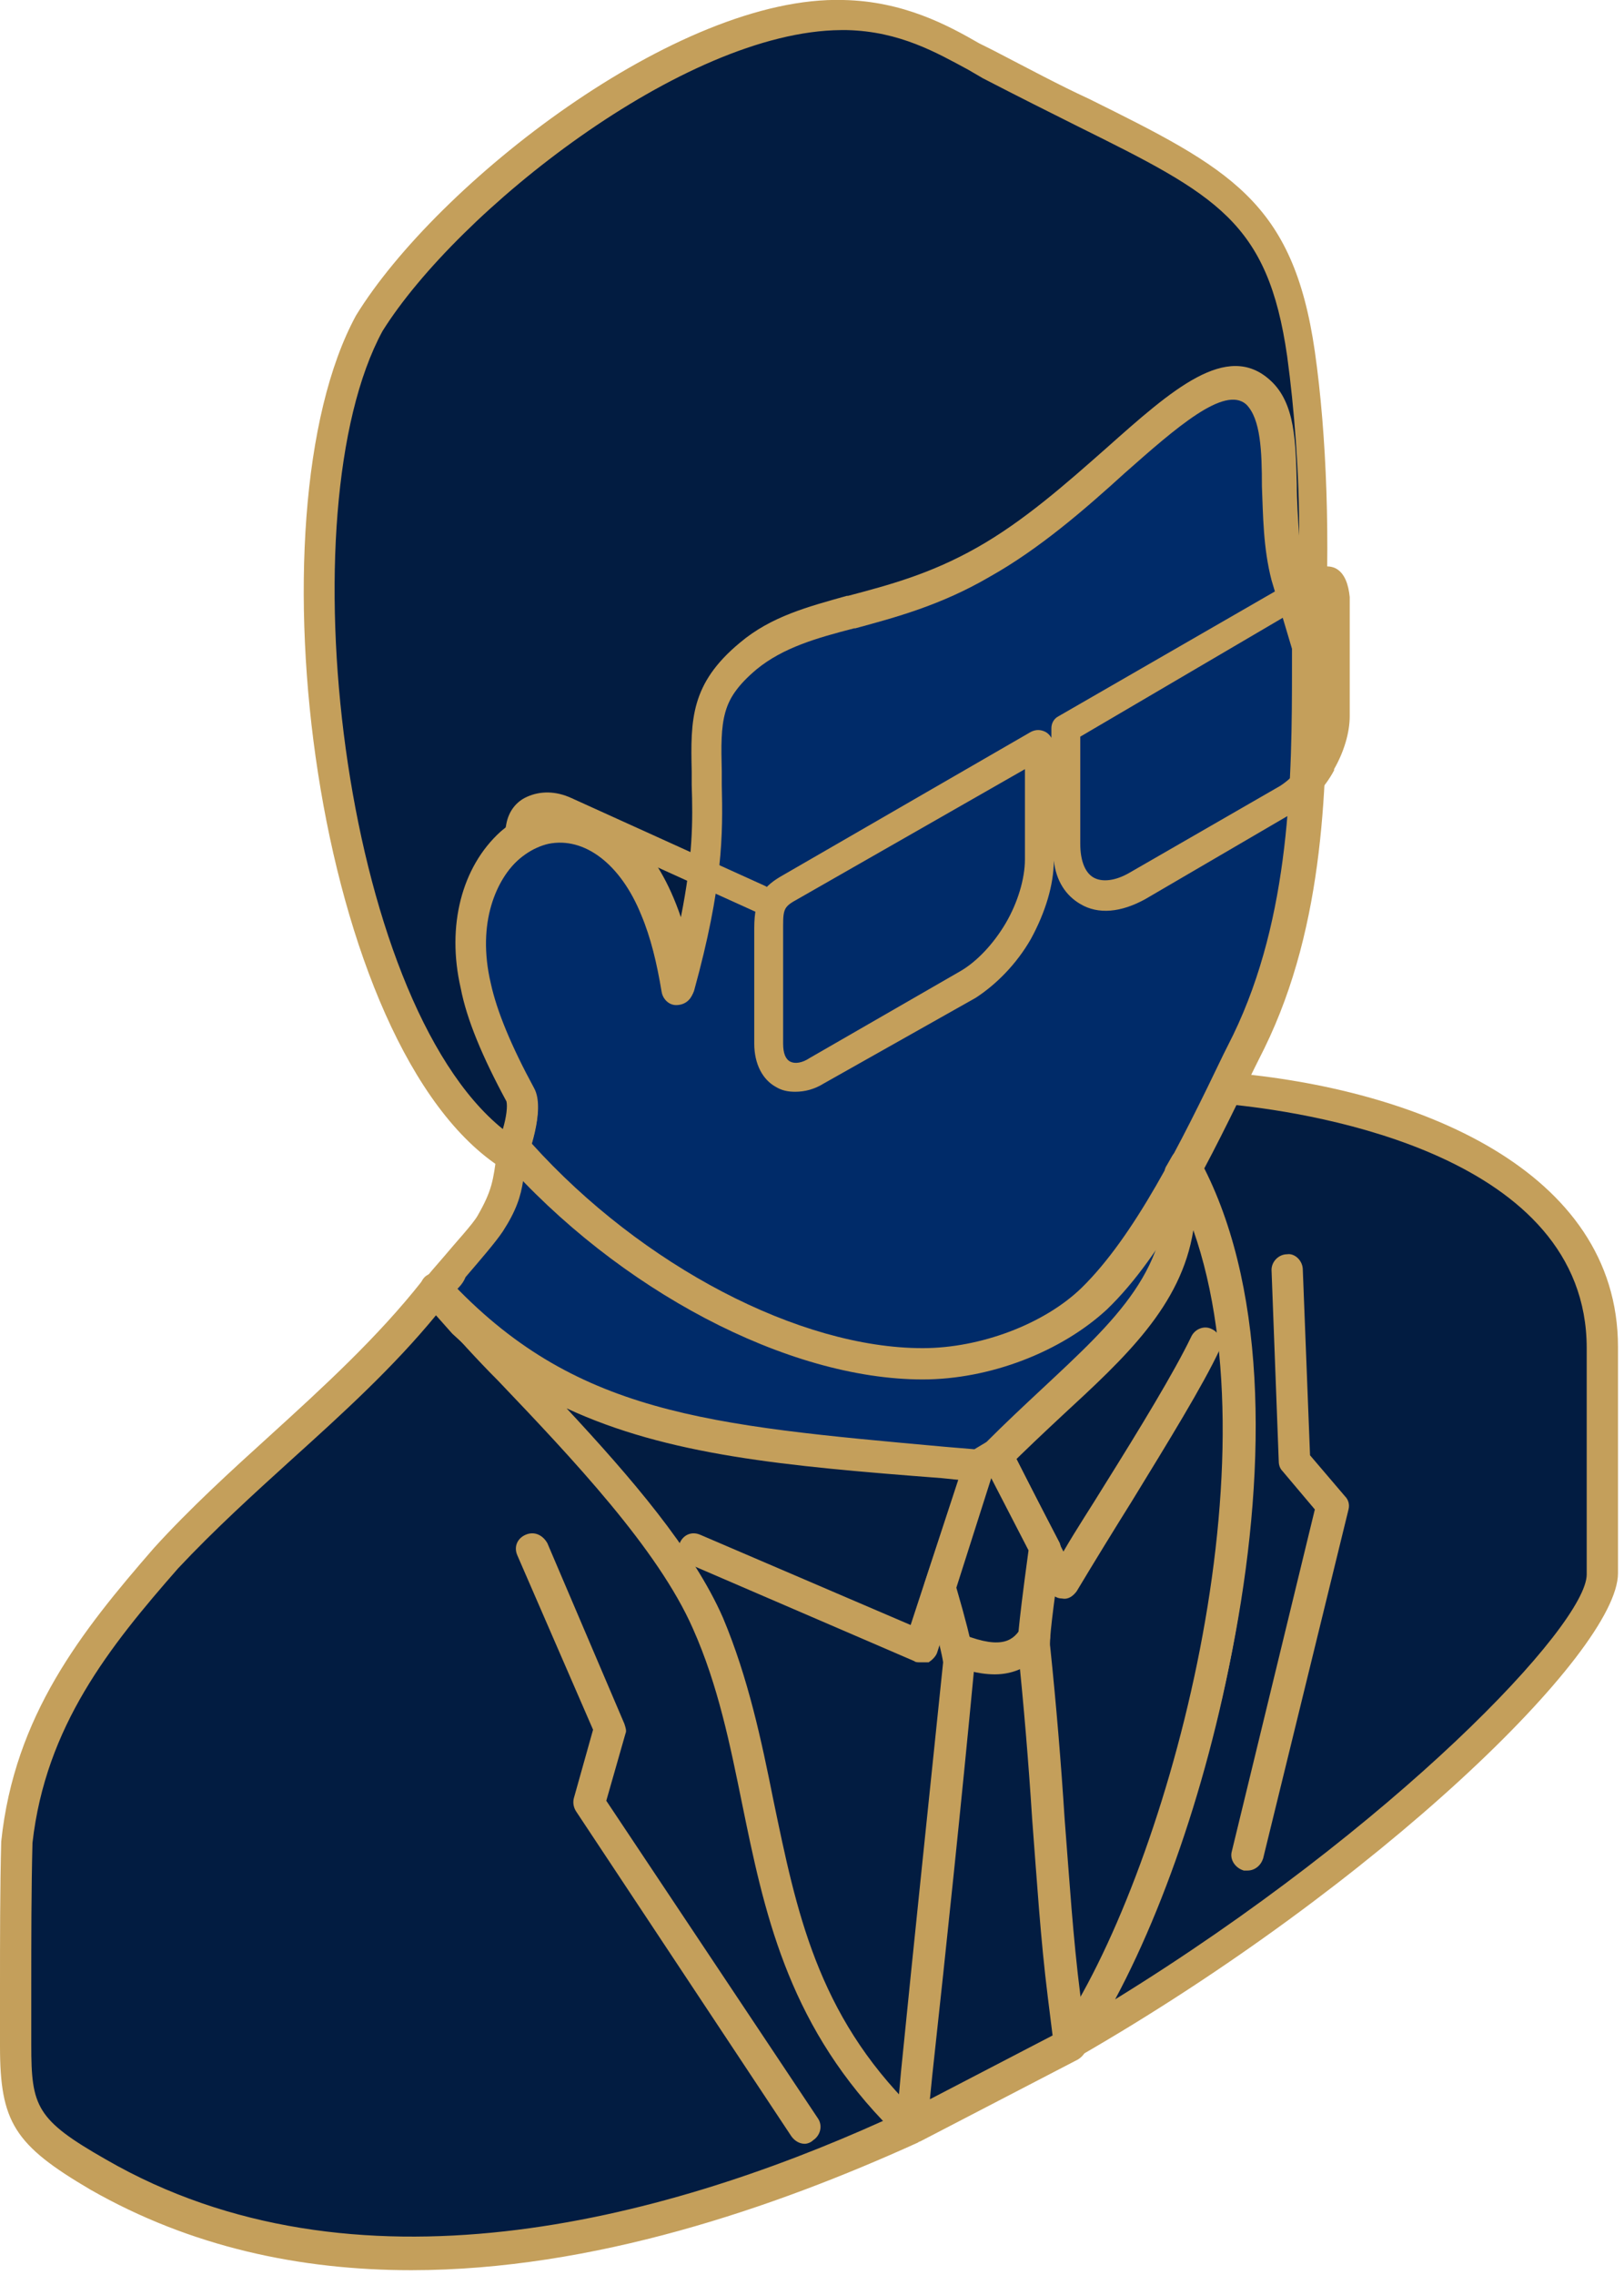 <svg xmlns="http://www.w3.org/2000/svg" width="135" height="189" viewBox="0 0 135 189" fill="none"><path fill-rule="evenodd" clip-rule="evenodd" d="M58.9 134.9C64.9 148.7 62 163.8 75.7 176.7C53.2 187.2 28 192.1 8.2 180.7C2.1 177.2 1.3 175.7 1.3 170C1.3 164.4 1.2 158.6 1.4 153C2.5 143.2 7.5 136.6 13.8 129.5C20.9 121.8 29.8 115.5 36.2 107.2C43.3 115.3 54.9 125.7 58.9 134.9ZM36.9 107.9L36.3 107.3C36.5 107.5 36.7 107.7 36.9 107.9ZM133.1 130.8V112C133.1 97 114.6 91.6 101.8 90.4C100.7 92.6 99.6 94.8 98.5 96.9C108.5 114.9 99.9 153.5 88.9 169.8C114 155.4 133.1 136.3 133.1 130.8Z" fill="#021C41"></path><path fill-rule="evenodd" clip-rule="evenodd" d="M100 97C109.1 114.5 102.3 148.2 92.7 166.1C115.9 151.8 131.9 135 131.9 130.8V112C131.9 96 109.3 92.5 102.7 91.8C101.8 93.6 100.9 95.3 100 97ZM88.9 171.2C88.5 171.2 88.2 171 87.9 170.8C87.5 170.3 87.4 169.7 87.8 169.1C98.5 153.3 107.1 115 97.4 97.6C97.2 97.2 97.2 96.8 97.4 96.3C98.5 94.2 99.6 92 100.7 89.8C101 89.3 101.5 89.1 102 89.1C117.7 90.4 134.5 97.2 134.5 111.9V130.7C134.5 137.2 114.5 156.6 89.6 170.9C89.3 171.1 89.1 171.2 88.9 171.2ZM36.3 109.2C32.7 113.6 28.4 117.5 24.3 121.2C21.1 124.1 17.8 127.1 14.8 130.3C9.1 136.8 3.8 143.4 2.7 153.1C2.6 157 2.6 161.1 2.6 165.1V169.9C2.6 175 3 176.1 8.8 179.4C29.4 191.3 55 184.5 73.4 176.2C65.4 167.8 63.5 158.7 61.7 149.9C60.7 145 59.7 140 57.6 135.3C54.7 128.7 47.6 121.2 41.4 114.7C39.6 112.9 37.9 111 36.3 109.2ZM34.2 188.6C25 188.6 15.9 186.7 7.5 181.9C1.2 178.2 0 176.3 0 170V165.2C0 161.2 0 157 0.1 153C1.2 142.5 6.8 135.5 12.8 128.6C15.8 125.3 19.2 122.2 22.4 119.3C26.8 115.3 31.4 111.1 35.1 106.4C35.3 106.1 35.7 105.9 36.1 105.9C36.4 105.9 36.8 106 37.1 106.3C37.1 106.3 37.1 106.3 37.1 106.4L37.7 107C37.8 107.1 37.8 107.2 37.9 107.3C39.6 109.2 41.4 111 43.3 113C49.7 119.7 57 127.3 60.1 134.3C62.2 139.3 63.3 144.5 64.3 149.5C66.2 158.8 68 167.7 76.6 175.8C76.9 176.1 77.1 176.5 77 177C76.9 177.4 76.6 177.8 76.3 178C64.4 183.4 49.3 188.6 34.2 188.6Z" fill="#C49F5B"></path><path fill-rule="evenodd" clip-rule="evenodd" d="M36.2 107.2C37.2 106 40 103 40.8 101.7C42.3 99.1 42.3 98.1 42.6 95.1C55.7 110.2 86.4 119.1 98.2 97.6C101.5 105.6 92 120.9 79.8 125.5C70.8 128.8 57.2 126.8 50.3 120.4L38.6 109.8L36.2 107.2Z" fill="#002B69"></path><path fill-rule="evenodd" clip-rule="evenodd" d="M37.9 107.2L39.4 108.9L51 119.5C57.4 125.3 70.5 127.5 79.2 124.3C86 121.8 92.7 115.2 95.8 108C96.9 105.5 97.4 103.1 97.4 101.1C93.1 107.1 86.8 110.7 79 111.5C67.1 112.8 52.6 107.2 43.5 98C43.3 99.4 42.9 100.6 41.8 102.3C41.2 103.2 39.9 104.7 38.7 106.1C38.5 106.6 38.2 106.9 37.9 107.2ZM70.1 128.4C62.3 128.4 54.2 125.8 49.3 121.5L37.6 110.8L35.2 108.1C34.8 107.6 34.8 106.9 35.2 106.4C35.6 105.9 36.2 105.2 36.9 104.4C37.9 103.2 39.3 101.7 39.7 101C40.9 98.9 41 98.1 41.3 95.8L41.4 94.9C41.5 94.4 41.8 93.9 42.3 93.8C42.8 93.6 43.3 93.8 43.7 94.2C52.1 104 67 110.1 79 108.9C87.1 108.1 93.3 103.9 97.2 97C97.5 96.6 97.9 96.2 98.4 96.3C98.9 96.3 99.4 96.6 99.5 97.1C100.8 100.2 100.4 104.4 98.5 109C95.1 116.8 87.9 123.9 80.4 126.7C77.2 127.9 73.7 128.4 70.1 128.4Z" fill="#C49F5B"></path><path fill-rule="evenodd" clip-rule="evenodd" d="M90.9 107.9C95.9 103.2 99.9 94.5 103.7 86.6C109 75.8 108.7 63.6 108.8 53.7L107 47.8C106.3 45.4 106.3 42.8 106.3 40.3C106.2 37.1 106.2 34.1 104.5 32.6C101.8 30.2 97.6 33.9 92.7 38.2C89.3 41.2 85.7 44.4 81.7 46.7C77.7 49 74.1 50 70.7 50.9C67.4 51.8 64.5 52.6 62.2 54.6C58.5 57.7 58.6 60.3 58.7 64.7C58.7 68.9 59 73.1 56.4 82C56.1 79.7 55.6 77.4 54.7 75.3C50 64 38.9 68 39.1 78.7C39.1 79.8 39.3 80.9 39.5 82C40.2 85 41.9 88.5 43.2 91C43.7 91.9 43.1 94.1 42.7 95.3C52.1 106 65.8 113.3 76.8 113.3C81.6 113.3 87.3 111.3 90.9 107.9Z" fill="#002B69"></path><path fill-rule="evenodd" clip-rule="evenodd" d="M44.2 95C53.4 105.2 66.5 112 76.7 112C81.5 112 86.8 110 89.9 107C94.3 102.7 98.1 95.1 101.7 87.6L102.5 86C107.3 76.1 107.4 64.6 107.4 55.4V53.9L105.7 48.2C105 45.5 105 42.8 104.9 40.4C104.9 37.5 104.8 34.8 103.6 33.6C101.8 32 97.8 35.5 93.5 39.3C90.2 42.3 86.4 45.6 82.3 47.9C78.2 50.3 74.4 51.3 71.1 52.2H71C67.9 53 65.1 53.8 62.9 55.6C59.8 58.2 59.8 60.1 59.9 64.3V65.4C60 69.5 60 73.8 57.6 82.5C57.4 83.1 56.9 83.5 56.2 83.5C55.6 83.5 55.1 83 55 82.4C54.6 80 54.1 77.9 53.3 76C51.6 71.8 48.6 69.5 45.6 70.1C43 70.7 40.2 73.6 40.3 78.9C40.3 79.9 40.4 80.9 40.7 81.9C41.2 84.2 42.4 87.1 44.3 90.6C44.9 91.3 44.8 92.8 44.2 95ZM76.7 114.6C65.5 114.6 51.4 107.2 41.7 96.2C41.4 95.8 41.3 95.4 41.4 94.9C42 93.1 42.1 91.9 42 91.6C40 87.9 38.7 84.8 38.2 82.2C37.9 81 37.8 79.9 37.8 78.7C37.7 73 40.7 68.3 45.2 67.4C48.6 66.7 53.2 68.3 55.9 74.8C56.1 75.3 56.3 75.8 56.4 76.3C57.4 71.3 57.4 68.3 57.4 65.3V64.2C57.3 59.9 57.3 56.9 61.4 53.5C64 51.3 67.1 50.5 70.3 49.6H70.4C73.8 48.7 77.2 47.8 81.1 45.6C85 43.4 88.5 40.3 91.9 37.3C97.3 32.5 101.9 28.4 105.5 31.7C107.6 33.6 107.6 36.9 107.7 40.3C107.7 42.7 107.8 45.1 108.4 47.4L110.2 53.2C110.3 53.3 110.3 53.5 110.3 53.6V55.3C110.3 64.8 110.2 76.7 105.1 87.1L104.3 88.7C100.6 96.3 96.8 104.2 92 108.8C88.2 112.3 82.3 114.6 76.7 114.6C76.8 114.6 76.8 114.6 76.7 114.6Z" fill="#C49F5B"></path><path fill-rule="evenodd" clip-rule="evenodd" d="M30.7 26.8C22 42.8 27.5 86.4 42.5 95.9C42.8 95.1 43.8 91.9 43.2 90.9C41.8 88.4 40.2 84.9 39.5 81.9C36.2 67.5 53.4 60.7 56.4 81.9C59 72.9 58.7 68.8 58.7 64.6C58.6 60.2 58.5 57.6 62.2 54.5C64.6 52.5 67.5 51.7 70.7 50.8C74.1 49.9 77.7 48.9 81.7 46.6C85.7 44.3 89.3 41 92.7 38.1C97.6 33.7 101.8 30 104.5 32.5C106.1 34 106.2 37 106.3 40.2C106.3 42.7 106.4 45.3 107 47.7L108.8 53.6C109.3 45.8 109.1 36.8 108 29.5C105.9 15.2 99.6 14.7 82 5.4C79.2 3.9 75.6 1.5 70.1 1.3C56.9 0.9 37.2 16.3 30.7 26.8Z" fill="#021C41"></path><path fill-rule="evenodd" clip-rule="evenodd" d="M31.8 27.5C23.7 42.4 28.4 83 41.8 93.8C42.1 92.8 42.2 91.9 42.1 91.5C40.1 87.8 38.8 84.7 38.3 82.1C37.1 76.9 38.4 72 41.6 69.1C43.9 67.1 46.8 66.5 49.5 67.5C51.5 68.2 54.6 70.3 56.6 76.2C57.6 71.2 57.6 68.2 57.5 65.2V64.1C57.4 59.8 57.4 56.8 61.5 53.4C64.1 51.2 67.2 50.4 70.4 49.5H70.5C73.9 48.6 77.3 47.7 81.2 45.5C85.1 43.3 88.6 40.2 92 37.2C97.4 32.4 102 28.3 105.6 31.6C107.7 33.5 107.7 36.8 107.8 40.2C107.8 41.6 107.9 43.1 108 44.5C108 39.2 107.6 34 107 29.6C105.4 18.4 101.1 16.2 89.6 10.5C87.2 9.3 84.6 8 81.7 6.5L80.5 5.8C77.9 4.4 74.8 2.6 70.4 2.5C70.2 2.5 70.1 2.5 69.9 2.5C56.8 2.6 38 17.6 31.8 27.5ZM42.5 97.3C42.2 97.3 42 97.2 41.8 97.1C26.2 87.3 20.5 42.9 29.6 26.2C36.3 15.3 56.3 -0.4 70.1 0C75.1 0.1 78.8 2.1 81.4 3.6L82.6 4.2C85.5 5.7 88.1 7.1 90.5 8.2C102.2 14 107.5 16.7 109.3 29.2C110.3 36.2 110.6 45.1 110.1 53.6C110.1 54.2 109.6 54.7 109 54.8C108.4 54.9 107.8 54.5 107.6 53.9L105.8 48C105.1 45.3 105.1 42.6 105 40.2C105 37.3 104.9 34.6 103.7 33.4C101.9 31.8 97.9 35.3 93.6 39.1C90.3 42.1 86.5 45.4 82.4 47.7C78.3 50.1 74.5 51.1 71.2 52H71.1C68 52.8 65.2 53.6 63 55.4C59.9 58 59.9 59.9 60 64.1V65.2C60.1 69.3 60.1 73.6 57.7 82.3C57.5 82.9 57 83.3 56.3 83.3C55.7 83.3 55.2 82.8 55.1 82.2C54.2 75.8 51.8 71.4 48.5 70.2C46.7 69.5 44.8 69.9 43.2 71.3C41.3 73 39.6 76.6 40.8 81.7C41.3 84 42.5 86.9 44.4 90.4C45.4 92.2 43.8 96.3 43.7 96.5C43.6 96.9 43.3 97.2 42.9 97.3C42.7 97.2 42.6 97.3 42.5 97.3Z" fill="#C49F5B"></path><path fill-rule="evenodd" clip-rule="evenodd" d="M81.4 121.9C59.6 119.9 47.6 119.4 36.2 107.3C43.3 115.4 54.9 125.8 58.9 135C64.9 148.8 62 163.9 75.7 176.8L88.8 169.9C99 155.3 109.1 116.2 98.4 97L98 97.7C99.1 108 90.8 113 82.8 121L81.4 121.9Z" fill="#021C41"></path><path fill-rule="evenodd" clip-rule="evenodd" d="M47.1 117C52.4 122.7 57.6 128.7 60.1 134.4C62.2 139.4 63.3 144.6 64.3 149.6C66.2 158.7 67.9 167.3 75.9 175.2L87.9 169C96.8 156 106.2 122.1 99.2 102.2C98.2 108.5 93.5 112.8 88.3 117.6C86.8 119 85.2 120.5 83.7 122C83.6 122.1 83.5 122.2 83.4 122.2L82 123C81.8 123.1 81.5 123.2 81.2 123.1L78.3 122.8C65.2 121.8 55.5 120.9 47.1 117ZM75.8 178C75.5 178 75.1 177.9 74.9 177.6C65.7 168.9 63.8 159.3 61.8 149.9C60.8 145 59.8 140 57.7 135.3C54.8 128.7 47.7 121.2 41.5 114.7C39.2 112.4 37.1 110.1 35.2 108C34.8 107.5 34.8 106.6 35.3 106.1C35.8 105.6 36.7 105.7 37.2 106.2C47.7 117.5 58.7 118.4 78.6 120.2L81 120.4L82 119.8C83.6 118.2 85.1 116.8 86.6 115.4C92.7 109.7 97.6 105.3 96.8 97.6C96.8 97.3 96.8 97.1 97 96.8L97.4 96.1C97.6 95.7 98.1 95.4 98.5 95.4C98.8 95.4 99.4 95.6 99.6 96.1C111 116.7 99.7 156.4 89.9 170.4C89.8 170.5 89.6 170.7 89.4 170.8L76.3 177.6C76.2 178 75.9 178 75.8 178Z" fill="#C49F5B"></path><path fill-rule="evenodd" clip-rule="evenodd" d="M76.5 138.1C76.3 138.1 76.1 138.1 76 138L57.2 129.9C56.5 129.6 56.2 128.8 56.5 128.2C56.8 127.5 57.5 127.2 58.2 127.5L75.7 135L79.9 122.2C80.1 121.5 80.9 121.1 81.5 121.4C81.7 121.5 81.9 121.6 82 121.7C82 121.3 82.3 120.8 82.7 120.6C83.4 120.3 84.1 120.5 84.5 121.2L88.4 128.9C89.5 127 90.7 125.2 91.8 123.4C94.8 118.6 97.6 114 99 111.1C99.3 110.4 100.1 110.1 100.7 110.4C101.4 110.7 101.7 111.5 101.4 112.1C100 115.1 97.1 119.8 94.1 124.7C92.6 127.1 91 129.7 89.5 132.2C89.2 132.6 88.8 132.9 88.3 132.8C87.8 132.8 87.4 132.5 87.2 132.1L82.5 122.9C82.5 123 82.5 123 82.5 123.1L77.9 137.3C77.8 137.6 77.5 137.9 77.2 138.1C76.9 138.1 76.7 138.1 76.5 138.1Z" fill="#C49F5B"></path><path fill-rule="evenodd" clip-rule="evenodd" d="M75.8 176.7L88.9 169.8C88.7 167.9 88.6 167.5 88.4 165.7C87.3 156.5 87 146.5 85.8 136.7C85.8 136.3 86.2 132.5 86.8 128.6L82.9 121L81.4 121.9L78.2 131.8C79 134.6 79.8 137.6 79.8 138.2C78.6 149.8 77.5 161.2 76.3 172.3C76 173.9 75.9 175 75.8 176.7Z" fill="#021C41"></path><path fill-rule="evenodd" clip-rule="evenodd" d="M79.5 131.9C81.1 137.4 81 138.1 81 138.4C79.9 150 78.7 161.4 77.5 172.4L77.3 174.4L87.5 169.1L87.1 165.9C86.5 161.1 86.2 156.3 85.8 151.1C85.5 146.4 85.1 141.6 84.6 136.8C84.6 136.6 84.5 136.1 85.5 128.8L82.4 122.8L79.5 131.9ZM75.8 178C75.5 178 75.3 177.9 75.1 177.8C74.7 177.5 74.5 177.1 74.5 176.6L74.9 172.1C76 161.1 77.2 149.7 78.4 138.1C78.4 138.1 78.3 137.1 76.9 132.2C76.8 131.9 76.8 131.6 76.9 131.4L80.2 121.5C80.3 121.2 80.5 120.9 80.8 120.8L82.3 119.9C82.6 119.7 83 119.7 83.3 119.8C83.6 119.9 83.9 120.1 84.1 120.5L88.1 128.2C88.2 128.5 88.2 128.7 88.2 129C87.5 133.8 87.2 136.4 87.3 136.8C87.8 141.6 88.2 146.4 88.5 151.1C88.9 156.2 89.2 161 89.8 165.7L90.3 169.8C90.4 170.3 90.1 170.8 89.6 171.1L76.5 177.9C76.2 178 75.9 178 75.8 178Z" fill="#C49F5B"></path><path fill-rule="evenodd" clip-rule="evenodd" d="M82.7 139.1C81.2 139.1 79.8 138.6 79.1 138.3C78.4 138 78.1 137.3 78.4 136.6C78.7 135.9 79.4 135.6 80.1 135.8C83.4 137.1 84.3 136.2 84.9 135.2C85.3 134.6 86.1 134.4 86.7 134.8C87.3 135.2 87.5 136 87.1 136.6C85.9 138.5 84.2 139.1 82.7 139.1Z" fill="#C49F5B"></path><path fill-rule="evenodd" clip-rule="evenodd" d="M66.9 178.1C66.5 178.1 66.1 177.9 65.8 177.5L47.9 150.5C47.7 150.2 47.6 149.8 47.7 149.4L49.3 143.7L43 129.2C42.7 128.5 43 127.8 43.7 127.5C44.4 127.2 45.1 127.5 45.5 128.2L51.9 143.2C52 143.5 52.1 143.8 52 144L50.4 149.6L68 176C68.4 176.6 68.2 177.4 67.6 177.8C67.4 178 67.1 178.1 66.9 178.1Z" fill="#C49F5B"></path><path fill-rule="evenodd" clip-rule="evenodd" d="M103.7 155.4C103.6 155.4 103.5 155.4 103.4 155.4C102.7 155.2 102.2 154.5 102.4 153.8L109.3 125.4L106.6 122.2C106.4 122 106.3 121.7 106.3 121.4L105.7 105.5C105.7 104.8 106.3 104.2 107 104.2C107.6 104.1 108.3 104.7 108.3 105.5L108.9 120.9L111.8 124.3C112.1 124.6 112.2 125 112.1 125.4L105 154.4C104.8 155 104.3 155.4 103.7 155.4Z" fill="#C49F5B"></path><path fill-rule="evenodd" clip-rule="evenodd" d="M89.8 61.2V70.1C89.8 71.5 90.2 72.5 90.9 72.9C91.6 73.3 92.7 73.2 93.9 72.5L106.4 65.3C107.2 64.8 108.1 63.9 108.7 62.8V62.7C109.4 61.6 109.7 60.4 109.7 59.4V49.8C109.7 49.7 109.7 49.6 109.7 49.5C109.6 49.6 109.5 49.6 109.4 49.7L89.8 61.2ZM85.2 63.9L66.3 74.7C65.2 75.3 65.1 75.5 65.1 76.9V86.7C65.1 87.5 65.3 88 65.7 88.2C66.1 88.4 66.7 88.3 67.3 87.9L79.8 80.7C81.2 79.9 82.6 78.4 83.6 76.7C84.6 75 85.2 73 85.2 71.4V63.9ZM66.1 90.7C65.5 90.7 65 90.6 64.5 90.3C63.4 89.7 62.7 88.4 62.7 86.7V77.1C62.7 74.5 63.5 73.6 65.1 72.7L85.7 60.8C86.1 60.6 86.5 60.6 86.9 60.8C87.1 60.9 87.3 61.1 87.4 61.3V60.5C87.4 60.1 87.6 59.7 88 59.5L108.3 47.8C109.2 47.3 110.1 46.8 111 47.2C111.8 47.6 112.1 48.6 112.2 49.6V49.9V59.5C112.2 60.9 111.7 62.5 110.9 63.9V64C110.1 65.5 108.9 66.7 107.7 67.4L95.2 74.7C93.2 75.8 91.3 76 89.8 75.1C88.6 74.4 87.8 73.2 87.6 71.5C87.6 73.5 86.9 75.8 85.7 78C84.5 80.1 82.8 81.8 81.1 82.9L68.5 90C67.7 90.5 66.9 90.7 66.1 90.7Z" fill="#C49F5B"></path><path fill-rule="evenodd" clip-rule="evenodd" d="M63.2 75.8C63 75.8 62.9 75.8 62.7 75.7L46.6 68.4C46 68.1 45.3 68 44.9 68.2C44.8 68.3 44.6 68.4 44.5 68.8L44.2 70C44.1 70.6 43.4 71 42.8 70.9C42.2 70.7 41.8 70.1 41.9 69.5L42.1 68.4C42.3 67.4 42.9 66.6 43.8 66.2C44.9 65.7 46.2 65.7 47.5 66.3L63.6 73.6C64.2 73.9 64.5 74.6 64.2 75.2C64.1 75.5 63.7 75.8 63.2 75.8Z" fill="#C49F5B"></path></svg>